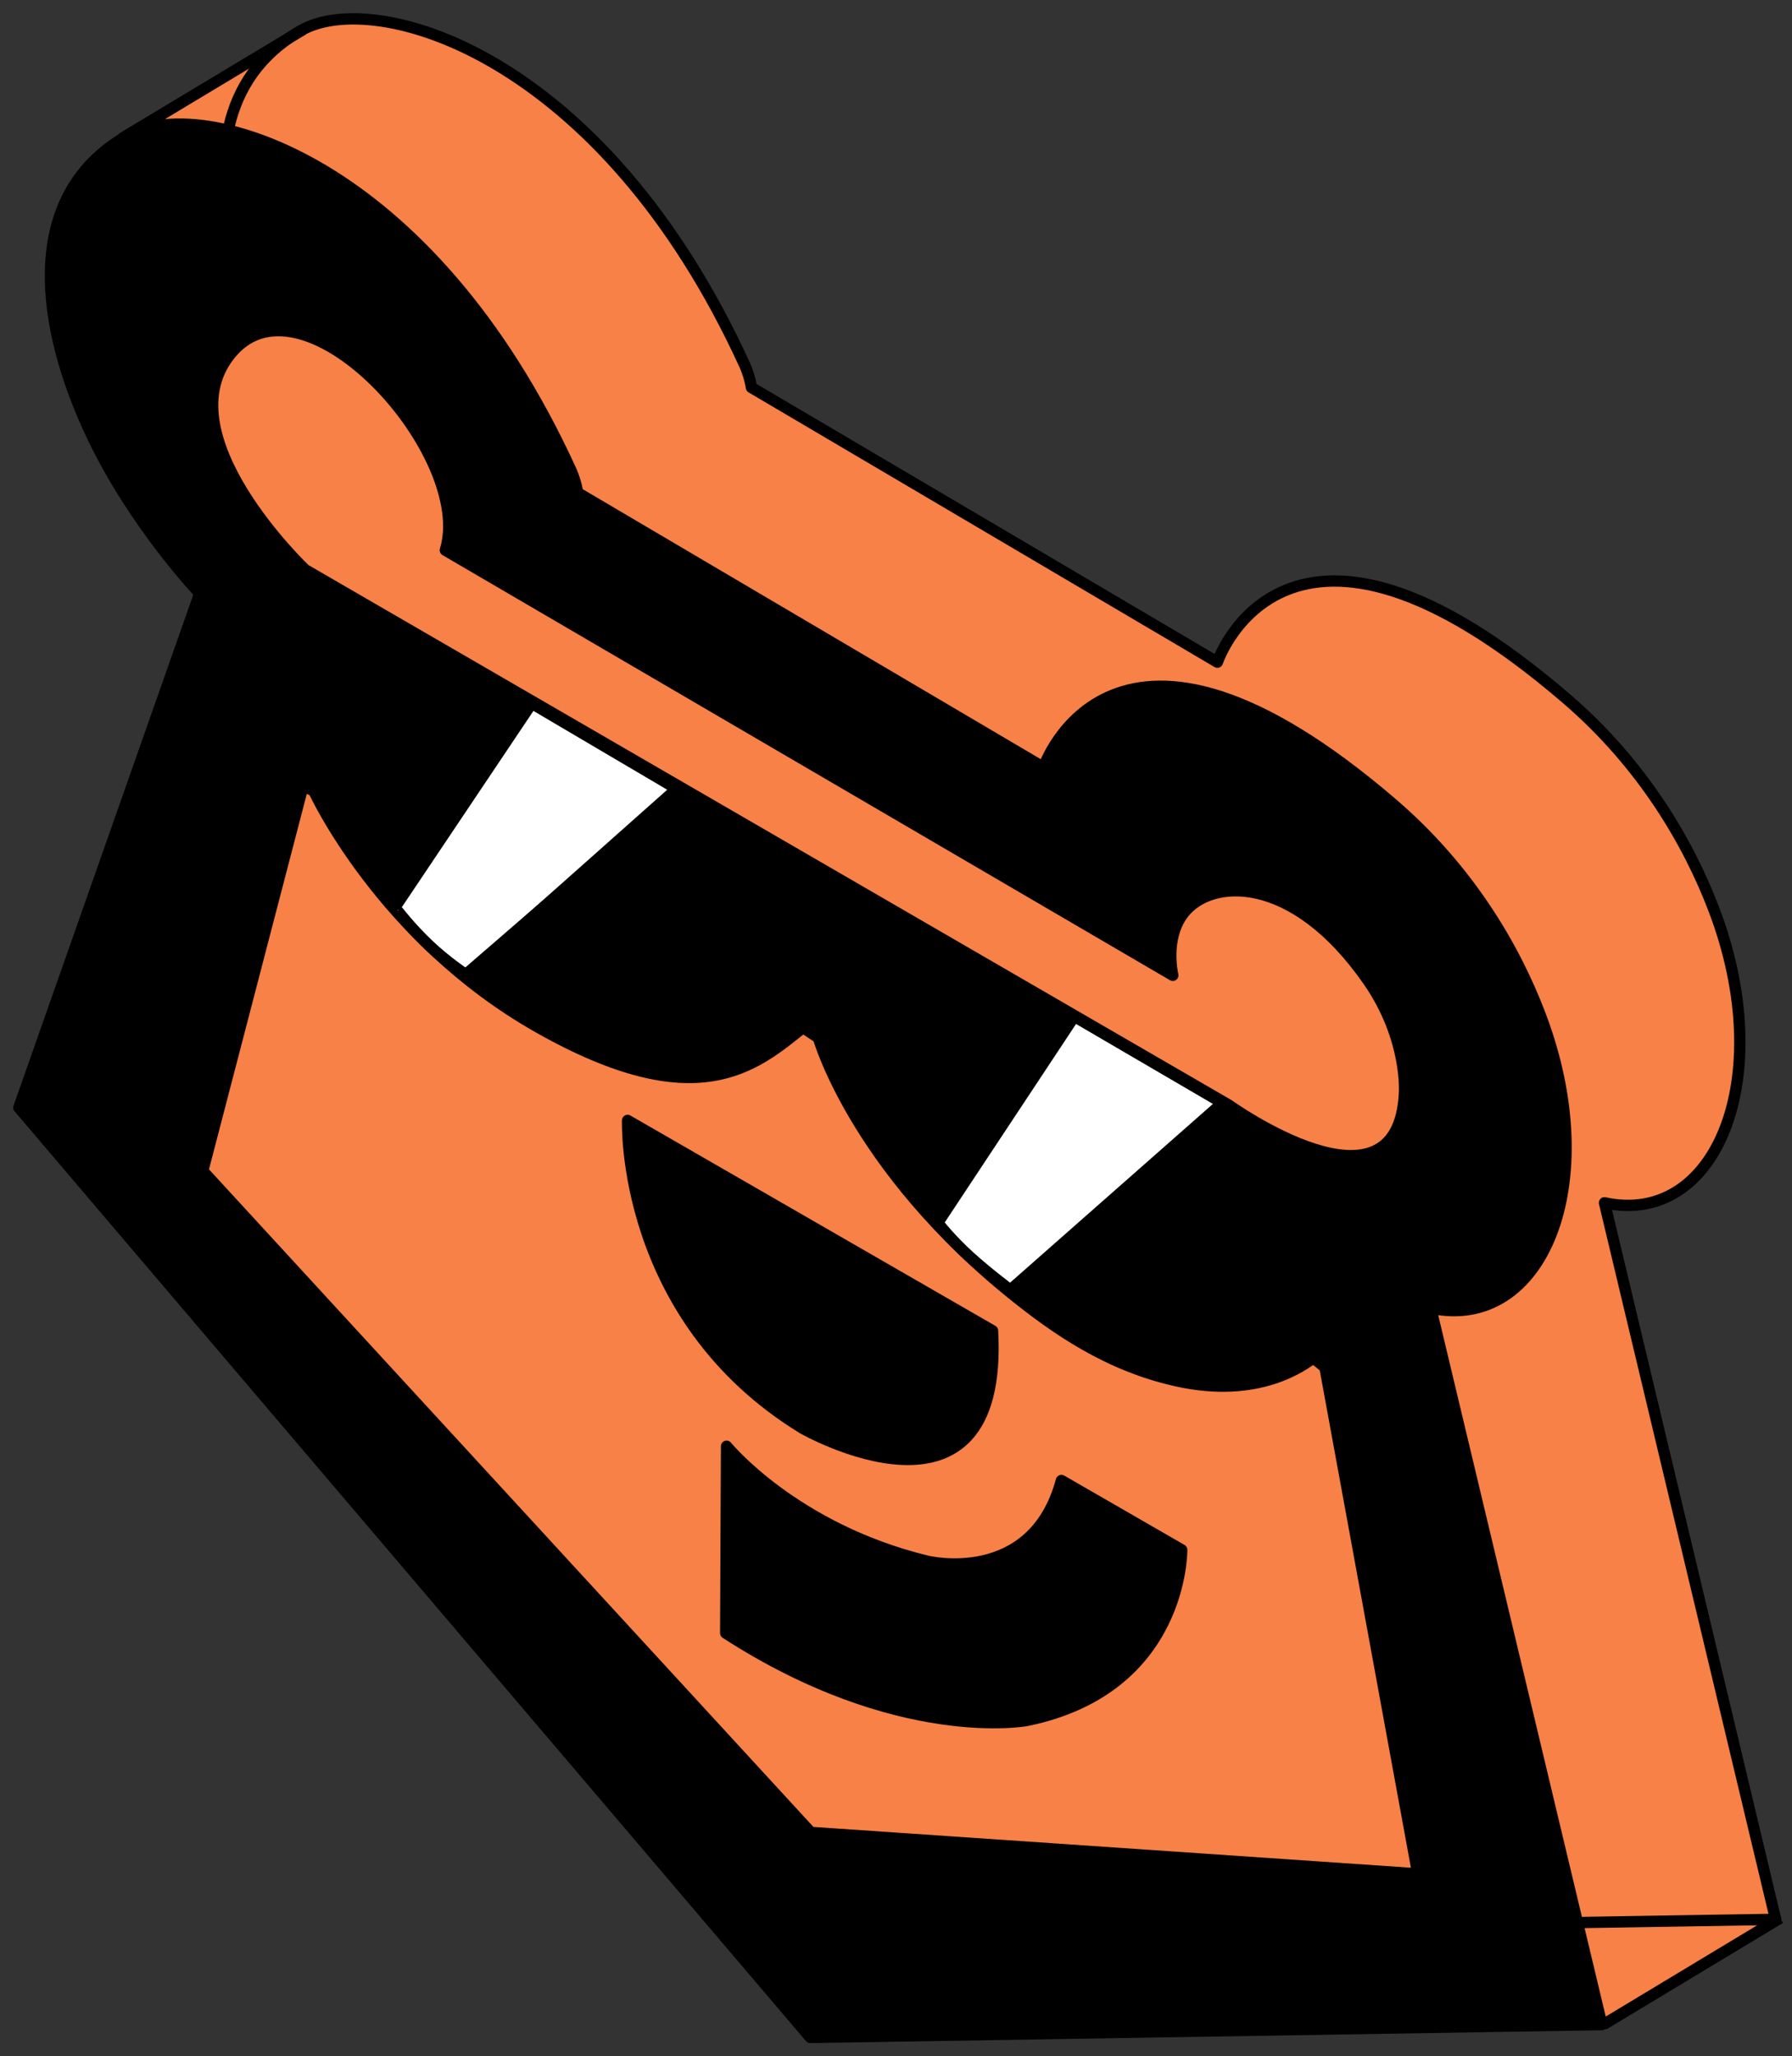<?xml version="1.0" encoding="UTF-8"?> <svg xmlns="http://www.w3.org/2000/svg" width="95" height="109" viewBox="0 0 95 109" fill="none"><rect x="0" y="0" width="95" height="109" fill="#333333" stroke="none"/> <path d="M85.442 101.948L86.364 102.185L94.019 101.603L77.488 81.438L80.327 99.737L82.903 102.156L85.591 101.831L85.442 101.948Z" fill="#F78146"></path> <path d="M85.032 107.208L93.814 101.97L84.191 101.747L83.544 101.89L85.032 107.208Z" fill="#F78146"></path> <path d="M14.137 2.665L7.839 6.589L8.925 6.632L10.865 6.704L12.038 6.907L12.515 5.213L13.269 3.997L14.137 2.665Z" fill="#F78146"></path> <path d="M84.995 107.321L94.37 101.673" stroke="black" stroke-width="0.6" stroke-miterlimit="10" stroke-linejoin="round"></path> <path d="M12.14 6.713C12.611 4.653 13.787 2.854 15.968 1.611C19.89 -0.624 31.938 2.827 39.496 19.384C39.771 20.022 39.835 20.54 39.835 20.54L64.538 35.1C64.538 35.1 68.168 24.222 83.076 37.062C87.072 40.504 89.511 44.646 90.875 48.248C94.257 57.177 90.959 65.043 85.06 63.758L94.132 101.741" fill="#F78146"></path> <path d="M12.14 6.713C12.611 4.653 13.787 2.854 15.968 1.611C19.89 -0.624 31.938 2.827 39.496 19.384C39.771 20.022 39.835 20.54 39.835 20.54L64.538 35.1C64.538 35.1 68.168 24.222 83.076 37.062C87.072 40.504 89.511 44.646 90.875 48.248C94.257 57.177 90.959 65.043 85.06 63.758L94.132 101.741" stroke="black" stroke-width="0.6" stroke-miterlimit="10" stroke-linecap="round" stroke-linejoin="round"></path> <path d="M12.001 7.455C12.037 7.204 12.084 6.957 12.139 6.713L12.001 7.455Z" fill="#F78146"></path> <path d="M12.001 7.455C12.037 7.204 12.084 6.957 12.139 6.713" stroke="black" stroke-width="0.6" stroke-miterlimit="10" stroke-linecap="round" stroke-linejoin="round"></path> <path d="M83.171 102.373L52.17 102.421L10.214 53.135L19.802 25.877C19.802 25.877 16.392 22.311 14.137 17.608C12.592 14.385 11.532 10.661 12.001 7.455" fill="#F78146"></path> <path d="M83.171 102.373L52.17 102.421L10.214 53.135L19.802 25.877C19.802 25.877 16.392 22.311 14.137 17.608C12.592 14.385 11.532 10.661 12.001 7.455" stroke="black" stroke-width="0.6" stroke-miterlimit="10" stroke-linecap="round" stroke-linejoin="round"></path> <path d="M94.132 101.741L83.95 101.906L94.132 101.741Z" fill="#F78146"></path> <path d="M94.132 101.741L83.95 101.906" stroke="black" stroke-width="0.6" stroke-miterlimit="10" stroke-linecap="round" stroke-linejoin="round"></path> <path d="M72.311 63.696L52.965 52.549C52.965 52.549 52.589 62.954 62.25 68.869C62.25 68.869 72.932 74.973 72.311 63.696Z" fill="black" stroke="black" stroke-width="0.6" stroke-miterlimit="10" stroke-linejoin="round"></path> <path d="M76.532 46.992L69.331 57.88" stroke="black" stroke-width="0.6" stroke-miterlimit="10" stroke-linejoin="round"></path> <path d="M30.621 26.119L55.324 40.679C55.324 40.679 58.954 29.8 73.862 42.641C77.858 46.082 80.298 50.224 81.661 53.827C85.044 62.755 81.745 70.622 75.846 69.337L84.918 107.32L42.956 108L1 58.713L10.589 31.456C10.589 31.456 7.179 27.89 4.923 23.187C2.237 17.582 1.015 10.461 6.753 7.19C10.677 4.955 22.724 8.406 30.281 24.962C30.557 25.601 30.621 26.119 30.621 26.119Z" fill="black" stroke="black" stroke-width="0.6" stroke-miterlimit="10" stroke-linejoin="round"></path> <path d="M16.06 41.673L16.633 41.917C16.633 41.917 20.188 49.734 28.557 54.467C36.926 59.2 39.975 56.553 42.569 54.467L43.387 55.009C43.387 55.009 45.476 62.505 54.929 69.576C57.91 71.805 60.296 72.722 62.333 73.184C66.757 74.187 69.144 72.319 69.628 71.98L70.24 72.478L75.162 99.33L42.982 97.132L10.747 62.068L16.06 41.673Z" fill="#F78146" stroke="black" stroke-width="0.6" stroke-miterlimit="10" stroke-linejoin="round"></path> <path d="M38.518 76.662C38.518 76.662 42.094 81.041 49.139 82.753C49.139 82.753 54.735 84.14 56.269 78.478L62.646 82.154C62.646 82.154 62.73 89.502 54.424 91.199C54.424 91.199 47.616 92.478 38.472 86.565L38.518 76.662Z" fill="black" stroke="black" stroke-width="0.6" stroke-miterlimit="10" stroke-linejoin="round"></path> <path d="M16.172 30.195C16.172 30.195 8.565 22.975 12.306 18.662C16.203 14.168 25.17 24.111 23.609 29.165L62.174 51.699C62.174 51.699 61.699 49.743 62.75 48.399C64.188 46.561 68.552 46.266 72.527 51.975C74.692 55.085 74.454 57.984 74.454 57.984C74.067 64.992 65.139 58.576 65.139 58.576L16.172 30.195Z" fill="#F78146" stroke="black" stroke-width="0.6" stroke-miterlimit="10" stroke-linejoin="round"></path> <path d="M52.617 70.54L33.272 59.392C33.272 59.392 32.896 69.797 42.556 75.712C42.556 75.712 53.238 81.817 52.617 70.54Z" fill="black" stroke="black" stroke-width="0.6" stroke-miterlimit="10" stroke-linejoin="round"></path> <path d="M28.208 37.294L35.878 41.813L24.753 51.7C24.753 51.7 23.681 51.004 22.705 50.072C21.729 49.139 21.07 48.271 21.07 48.271" fill="white"></path> <path d="M28.208 37.294L35.878 41.813L24.753 51.7C24.753 51.7 23.681 51.005 22.705 50.072C21.729 49.139 21.07 48.271 21.07 48.271" stroke="black" stroke-width="0.6" stroke-miterlimit="10" stroke-linejoin="round"></path> <path d="M56.951 53.876L64.81 58.467L53.563 68.378C53.563 68.378 52.416 67.529 51.414 66.624C50.411 65.719 49.711 64.819 49.711 64.819L56.951 53.876Z" fill="white" stroke="black" stroke-width="0.6" stroke-miterlimit="10" stroke-linejoin="round"></path> <path d="M65.065 58.39L53.558 68.49" stroke="black" stroke-width="0.6" stroke-miterlimit="10" stroke-linejoin="round"></path> <path d="M56.84 53.836L49.639 64.724" stroke="black" stroke-width="0.6" stroke-miterlimit="10" stroke-linejoin="round"></path> <path d="M36.13 41.767L24.569 51.765" stroke="black" stroke-width="0.6" stroke-miterlimit="10" stroke-linejoin="round"></path> <path d="M28.218 37.236L20.933 48.1" stroke="black" stroke-width="0.6" stroke-miterlimit="10" stroke-linejoin="round"></path> <path d="M15.188 2.092L16.063 1.567" stroke="black" stroke-width="0.6" stroke-miterlimit="10" stroke-linejoin="round"></path> <path d="M14.45 2.535L15.187 2.092" stroke="black" stroke-width="0.6" stroke-miterlimit="10" stroke-linejoin="round"></path> <path d="M14.016 2.797L14.451 2.535" stroke="black" stroke-width="0.6" stroke-miterlimit="10" stroke-linejoin="round"></path> <path d="M13.808 2.921L14.015 2.797" stroke="black" stroke-width="0.6" stroke-miterlimit="10" stroke-linejoin="round"></path> <path d="M6.47 7.331L13.808 2.921" stroke="black" stroke-width="0.6" stroke-miterlimit="10" stroke-linejoin="round"></path> </svg> 